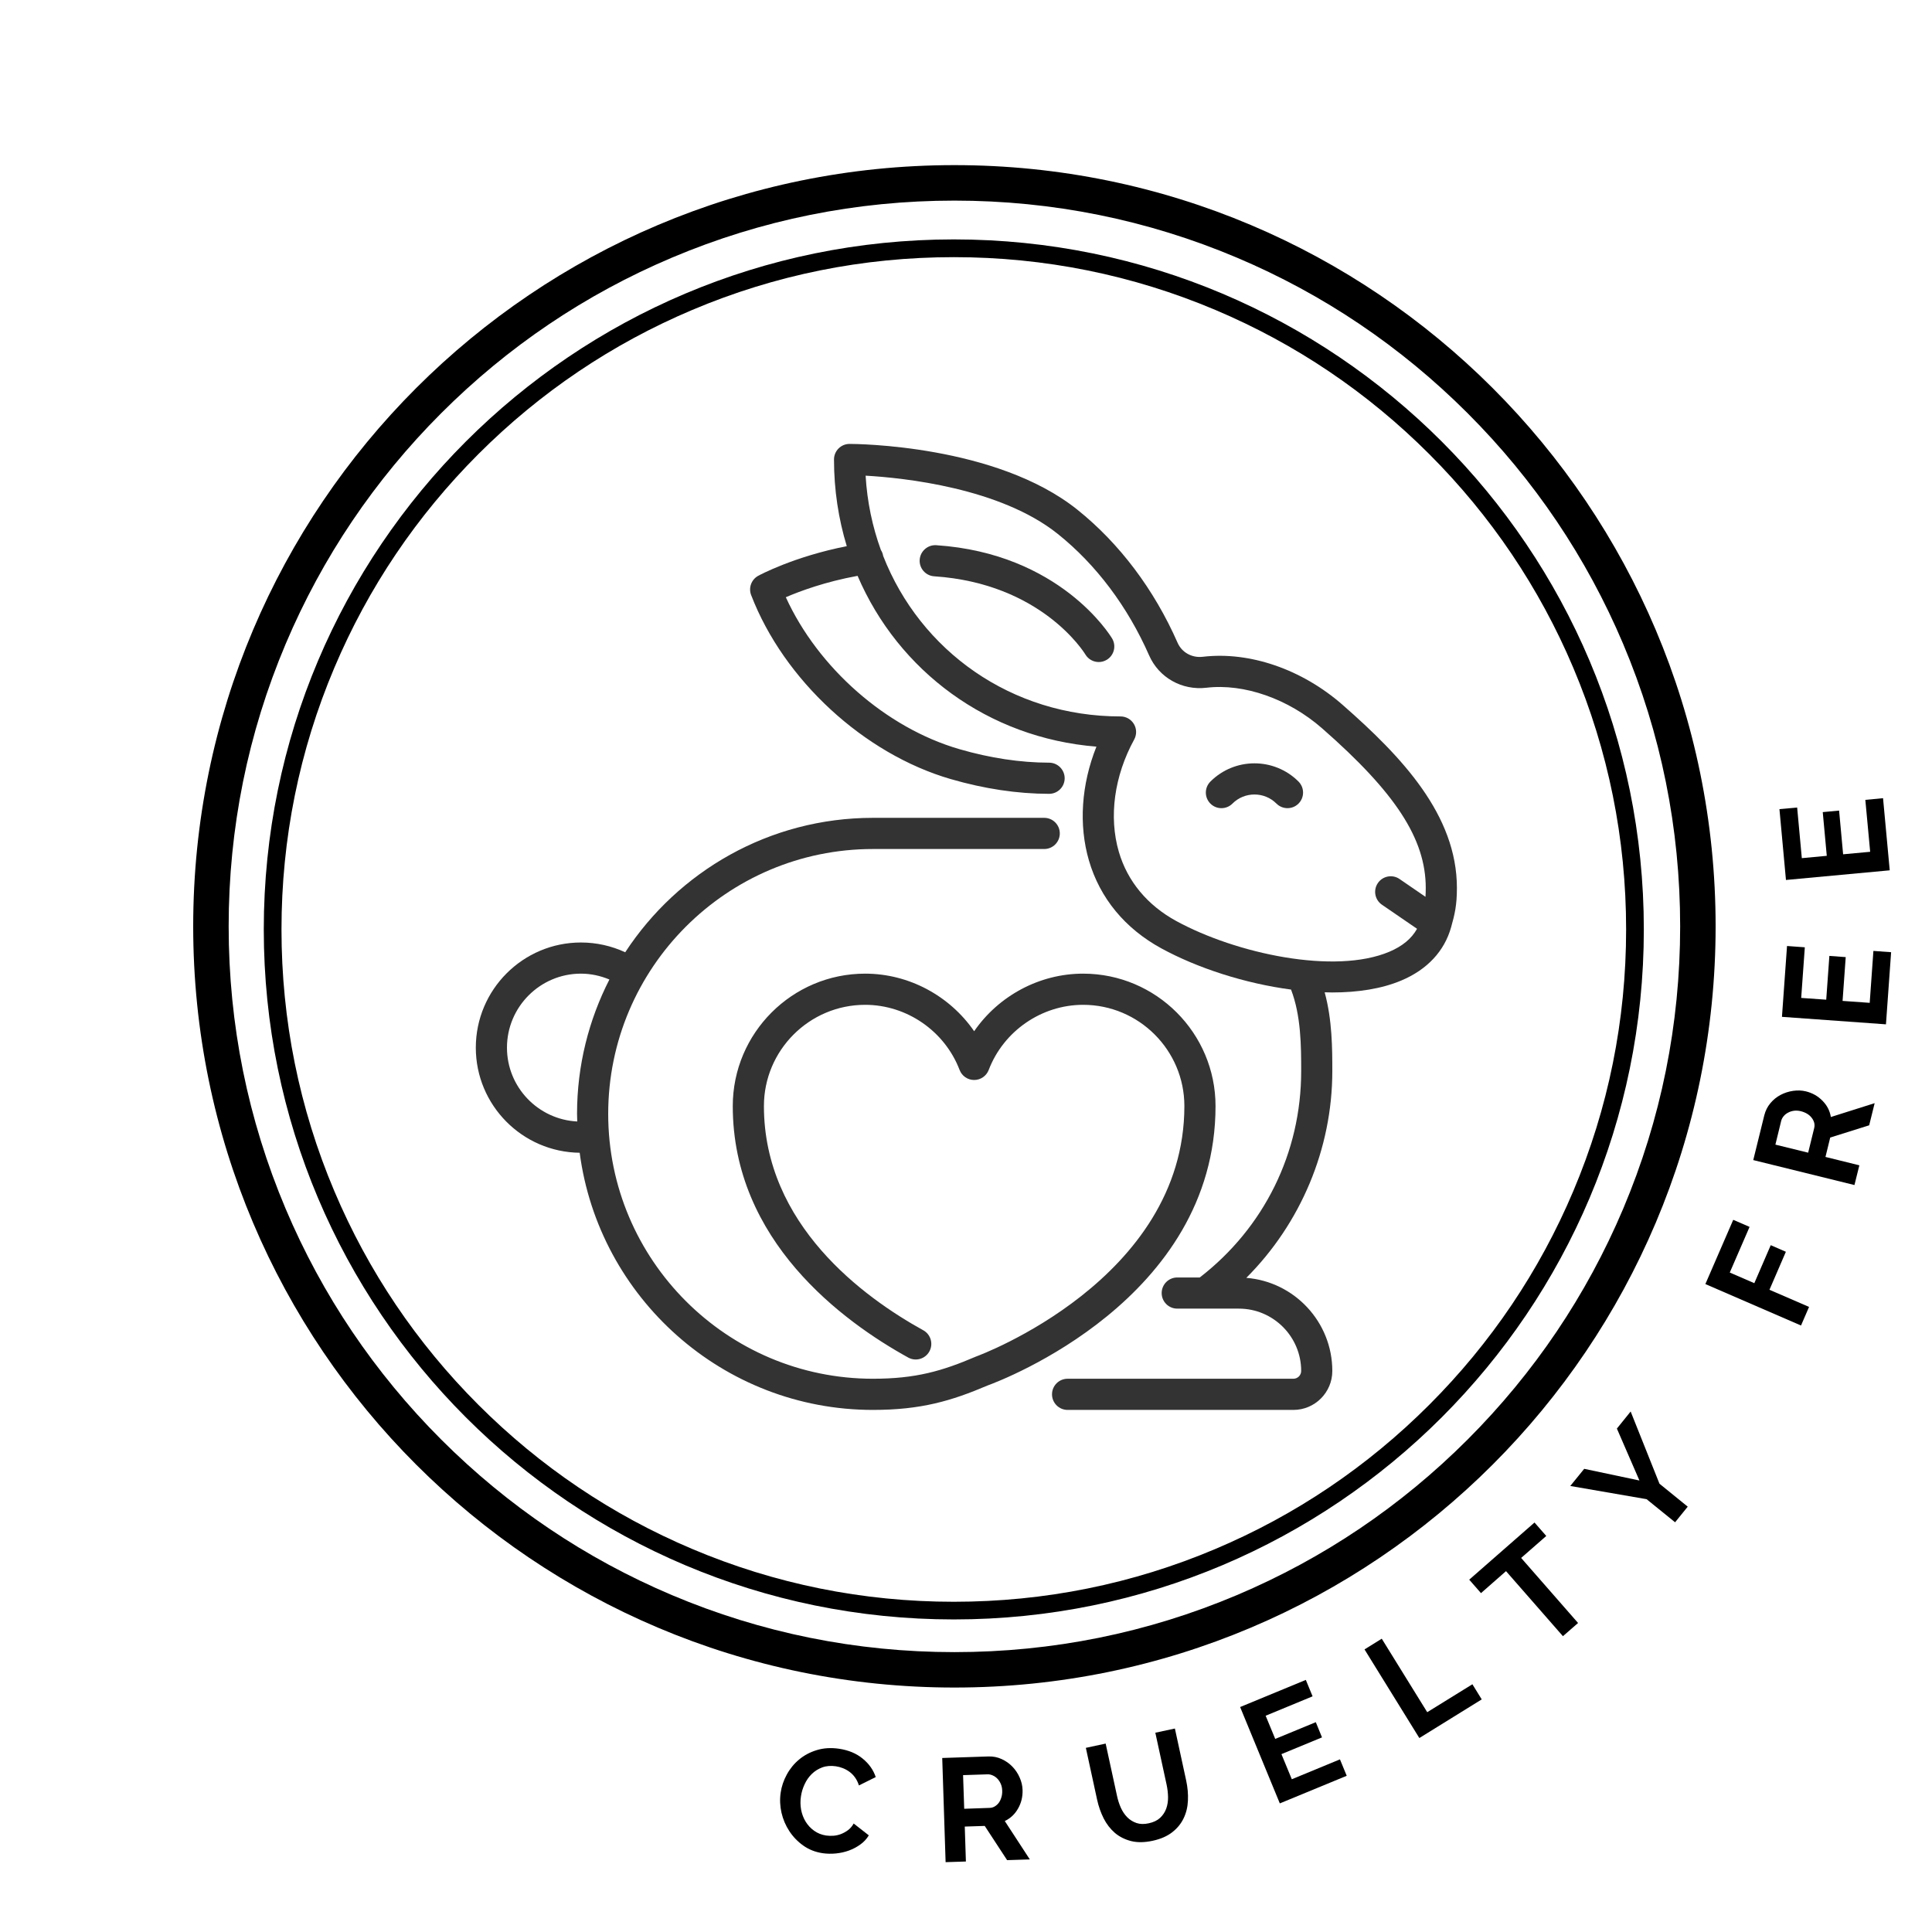 <svg xmlns="http://www.w3.org/2000/svg" xmlns:xlink="http://www.w3.org/1999/xlink" width="500" zoomAndPan="magnify" viewBox="0 0 375 375" height="500" preserveAspectRatio="xMidYMid meet" version="1.0">
  <defs>
    <g></g>
    <clipPath id="f123b4ae32">
      <path d="M 37.5 32.051 L 333 32.051 L 333 327.551 L 37.5 327.551 Z M 37.5 32.051" clip-rule="nonzero"></path>
    </clipPath>
    <clipPath id="cbf3d4bba7">
      <path d="M 92.32 158 L 236 158 L 236 273.664 L 92.32 273.664 Z M 92.32 158" clip-rule="nonzero"></path>
    </clipPath>
    <clipPath id="5d8db88925">
      <path d="M 145 86.164 L 282.82 86.164 L 282.82 273.664 L 145 273.664 Z M 145 86.164" clip-rule="nonzero"></path>
    </clipPath>
  </defs>
  <g fill="#000000" fill-opacity="1">
    <g transform="translate(149.168, 357.991)">
      <g>
        <path d="M 2.359 -10.031 C 2.535 -11.25 2.93 -12.422 3.547 -13.547 C 4.16 -14.68 4.957 -15.656 5.938 -16.469 C 6.914 -17.289 8.062 -17.898 9.375 -18.297 C 10.688 -18.703 12.125 -18.789 13.688 -18.562 C 15.531 -18.289 17.062 -17.648 18.281 -16.641 C 19.508 -15.641 20.352 -14.445 20.812 -13.062 L 17.547 -11.438 C 17.359 -12.039 17.102 -12.562 16.781 -13 C 16.469 -13.438 16.109 -13.801 15.703 -14.094 C 15.305 -14.383 14.879 -14.617 14.422 -14.797 C 13.961 -14.973 13.516 -15.094 13.078 -15.156 C 12.098 -15.301 11.211 -15.227 10.422 -14.938 C 9.641 -14.645 8.961 -14.219 8.391 -13.656 C 7.816 -13.094 7.352 -12.426 7 -11.656 C 6.645 -10.895 6.41 -10.117 6.297 -9.328 C 6.16 -8.453 6.172 -7.582 6.328 -6.719 C 6.492 -5.863 6.789 -5.086 7.219 -4.391 C 7.645 -3.703 8.191 -3.117 8.859 -2.641 C 9.535 -2.16 10.305 -1.852 11.172 -1.719 C 11.617 -1.656 12.094 -1.641 12.594 -1.672 C 13.102 -1.711 13.594 -1.82 14.062 -2 C 14.539 -2.188 15 -2.441 15.438 -2.766 C 15.875 -3.098 16.238 -3.523 16.531 -4.047 L 19.469 -1.75 C 19.039 -1.039 18.488 -0.445 17.812 0.031 C 17.133 0.52 16.395 0.91 15.594 1.203 C 14.789 1.492 13.945 1.68 13.062 1.766 C 12.188 1.848 11.348 1.832 10.547 1.719 C 9.109 1.508 7.844 1.016 6.75 0.234 C 5.664 -0.535 4.766 -1.469 4.047 -2.562 C 3.328 -3.656 2.816 -4.852 2.516 -6.156 C 2.223 -7.457 2.172 -8.75 2.359 -10.031 Z M 2.359 -10.031"></path>
      </g>
    </g>
  </g>
  <g fill="#000000" fill-opacity="1">
    <g transform="translate(181.433, 361.505)">
      <g>
        <path d="M 2.109 -0.062 L 1.453 -20.281 L 10.406 -20.578 C 11.332 -20.609 12.195 -20.438 13 -20.062 C 13.801 -19.695 14.492 -19.207 15.078 -18.594 C 15.672 -17.977 16.141 -17.273 16.484 -16.484 C 16.836 -15.691 17.023 -14.891 17.047 -14.078 C 17.086 -12.766 16.797 -11.562 16.172 -10.469 C 15.555 -9.375 14.695 -8.566 13.594 -8.047 L 18.453 -0.594 L 14.047 -0.453 L 9.703 -7.094 L 5.828 -6.969 L 6.047 -0.188 Z M 5.719 -10.422 L 10.641 -10.594 C 11.004 -10.602 11.336 -10.695 11.641 -10.875 C 11.953 -11.062 12.219 -11.301 12.438 -11.594 C 12.656 -11.895 12.82 -12.25 12.938 -12.656 C 13.062 -13.062 13.113 -13.492 13.094 -13.953 C 13.082 -14.422 12.992 -14.848 12.828 -15.234 C 12.66 -15.629 12.441 -15.969 12.172 -16.25 C 11.91 -16.531 11.609 -16.742 11.266 -16.891 C 10.93 -17.047 10.594 -17.117 10.25 -17.109 L 5.5 -16.953 Z M 5.719 -10.422"></path>
      </g>
    </g>
  </g>
  <g fill="#000000" fill-opacity="1">
    <g transform="translate(213.28, 359.413)">
      <g>
        <path d="M 9.703 -5.516 C 10.617 -5.711 11.348 -6.062 11.891 -6.562 C 12.43 -7.07 12.828 -7.664 13.078 -8.344 C 13.328 -9.031 13.445 -9.773 13.438 -10.578 C 13.426 -11.379 13.332 -12.191 13.156 -13.016 L 10.969 -23.094 L 14.766 -23.906 L 16.953 -13.828 C 17.242 -12.484 17.359 -11.18 17.297 -9.922 C 17.242 -8.66 16.961 -7.508 16.453 -6.469 C 15.953 -5.426 15.211 -4.523 14.234 -3.766 C 13.254 -3.004 12 -2.457 10.469 -2.125 C 8.895 -1.781 7.492 -1.758 6.266 -2.062 C 5.047 -2.375 3.992 -2.906 3.109 -3.656 C 2.234 -4.414 1.508 -5.352 0.938 -6.469 C 0.375 -7.594 -0.047 -8.797 -0.328 -10.078 L -2.516 -20.156 L 1.328 -20.984 L 3.516 -10.906 C 3.691 -10.07 3.941 -9.285 4.266 -8.547 C 4.598 -7.816 5.016 -7.195 5.516 -6.688 C 6.023 -6.176 6.629 -5.801 7.328 -5.562 C 8.023 -5.332 8.816 -5.316 9.703 -5.516 Z M 9.703 -5.516"></path>
      </g>
    </g>
  </g>
  <g fill="#000000" fill-opacity="1">
    <g transform="translate(246.459, 350.835)">
      <g>
        <path d="M 13.625 -9.344 L 14.938 -6.156 L 1.953 -0.797 L -5.75 -19.5 L 7 -24.766 L 8.312 -21.578 L -0.797 -17.812 L 1.062 -13.312 L 8.938 -16.562 L 10.141 -13.609 L 2.266 -10.359 L 4.281 -5.484 Z M 13.625 -9.344"></path>
      </g>
    </g>
  </g>
  <g fill="#000000" fill-opacity="1">
    <g transform="translate(273.697, 338.461)">
      <g>
        <path d="M 1.797 -1.109 L -8.844 -18.312 L -5.5 -20.391 L 3.328 -6.125 L 12.094 -11.547 L 13.906 -8.609 Z M 1.797 -1.109"></path>
      </g>
    </g>
  </g>
  <g fill="#000000" fill-opacity="1">
    <g transform="translate(298.192, 322.114)">
      <g>
        <path d="M 1.938 -23.984 L -2.938 -19.719 L 8.109 -7.094 L 5.172 -4.531 L -5.875 -17.156 L -10.734 -12.891 L -13.016 -15.5 L -0.344 -26.594 Z M 1.938 -23.984"></path>
      </g>
    </g>
  </g>
  <g fill="#000000" fill-opacity="1">
    <g transform="translate(320.446, 301.255)">
      <g>
        <path d="M -12.953 -16.156 L -2.234 -13.891 L -6.609 -23.969 L -3.938 -27.281 L 1.656 -13.266 L 7.141 -8.812 L 4.688 -5.781 L -0.844 -10.266 L -15.656 -12.828 Z M -12.953 -16.156"></path>
      </g>
    </g>
  </g>
  <g fill="#000000" fill-opacity="1">
    <g transform="translate(339.183, 276.09)">
      <g></g>
    </g>
  </g>
  <g fill="#000000" fill-opacity="1">
    <g transform="translate(348.731, 259.219)">
      <g>
        <path d="M 0.844 -1.938 L -17.719 -9.984 L -12.312 -22.453 L -9.141 -21.078 L -12.984 -12.219 L -8.219 -10.156 L -5.031 -17.531 L -2.094 -16.25 L -5.281 -8.875 L 2.406 -5.547 Z M 0.844 -1.938"></path>
      </g>
    </g>
  </g>
  <g fill="#000000" fill-opacity="1">
    <g transform="translate(359.447, 232.062)">
      <g>
        <path d="M 0.5 -2.047 L -19.141 -6.891 L -17 -15.578 C -16.77 -16.484 -16.375 -17.27 -15.812 -17.938 C -15.25 -18.613 -14.586 -19.148 -13.828 -19.547 C -13.078 -19.941 -12.27 -20.203 -11.406 -20.328 C -10.551 -20.453 -9.727 -20.422 -8.938 -20.234 C -7.664 -19.922 -6.586 -19.312 -5.703 -18.406 C -4.816 -17.508 -4.273 -16.457 -4.078 -15.25 L 4.422 -17.938 L 3.359 -13.641 L -4.203 -11.266 L -5.125 -7.5 L 1.453 -5.875 Z M -8.484 -8.328 L -7.312 -13.109 C -7.227 -13.461 -7.227 -13.805 -7.312 -14.141 C -7.406 -14.484 -7.566 -14.801 -7.797 -15.094 C -8.023 -15.395 -8.316 -15.656 -8.672 -15.875 C -9.035 -16.094 -9.441 -16.258 -9.891 -16.375 C -10.348 -16.488 -10.785 -16.52 -11.203 -16.469 C -11.629 -16.414 -12.016 -16.297 -12.359 -16.109 C -12.711 -15.93 -13.004 -15.703 -13.234 -15.422 C -13.473 -15.141 -13.633 -14.832 -13.719 -14.5 L -14.844 -9.891 Z M -8.484 -8.328"></path>
      </g>
    </g>
  </g>
  <g fill="#000000" fill-opacity="1">
    <g transform="translate(365.908, 200.931)">
      <g>
        <path d="M -2.281 -16.359 L 1.156 -16.109 L 0.156 -2.109 L -20.031 -3.562 L -19.047 -17.312 L -15.594 -17.062 L -16.297 -7.234 L -11.438 -6.891 L -10.828 -15.391 L -7.656 -15.156 L -8.266 -6.656 L -3 -6.281 Z M -2.281 -16.359"></path>
      </g>
    </g>
  </g>
  <g fill="#000000" fill-opacity="1">
    <g transform="translate(366.998, 171.021)">
      <g>
        <path d="M -4.938 -15.766 L -1.5 -16.094 L -0.203 -2.094 L -20.344 -0.219 L -21.609 -13.969 L -18.172 -14.281 L -17.266 -4.453 L -12.422 -4.906 L -13.203 -13.391 L -10.031 -13.688 L -9.25 -5.203 L -4 -5.688 Z M -4.938 -15.766"></path>
      </g>
    </g>
  </g>
  <g clip-path="url(#f123b4ae32)">
    <path fill="#000000" d="M 185.25 38.938 C 204.27 38.938 222.715 42.664 240.078 50.008 C 256.852 57.102 271.918 67.262 284.859 80.199 C 297.793 93.137 307.953 108.207 315.051 124.98 C 322.391 142.344 326.117 160.789 326.117 179.809 C 326.117 198.828 322.391 217.273 315.051 234.637 C 307.953 251.41 297.793 266.473 284.859 279.418 C 271.922 292.359 256.852 302.512 240.078 309.609 C 222.715 316.949 204.27 320.676 185.25 320.676 C 166.23 320.676 147.785 316.949 130.422 309.609 C 113.648 302.512 98.582 292.352 85.641 279.418 C 72.707 266.48 62.547 251.41 55.449 234.637 C 48.109 217.273 44.383 198.828 44.383 179.809 C 44.383 160.789 48.109 142.344 55.449 124.98 C 62.547 108.207 72.707 93.141 85.641 80.199 C 98.578 67.262 113.648 57.102 130.422 50.008 C 147.785 42.664 166.23 38.938 185.25 38.938 M 185.25 32.051 C 103.648 32.051 37.5 98.199 37.5 179.801 C 37.5 261.406 103.648 327.551 185.25 327.551 C 266.852 327.551 333 261.406 333 179.801 C 333 98.199 266.852 32.051 185.25 32.051 Z M 185.25 32.051" fill-opacity="1" fill-rule="nonzero"></path>
  </g>
  <path fill="#000000" d="M 185.133 49.914 C 202.754 49.914 219.844 53.363 235.926 60.168 C 251.465 66.738 265.422 76.148 277.406 88.133 C 289.391 100.121 298.801 114.074 305.371 129.613 C 312.176 145.699 315.629 162.789 315.629 180.406 C 315.629 198.027 312.176 215.117 305.371 231.199 C 298.801 246.738 289.391 260.695 277.406 272.68 C 265.422 284.664 251.465 294.074 235.926 300.645 C 219.844 307.453 202.754 310.902 185.133 310.902 C 167.512 310.902 150.422 307.453 134.34 300.645 C 118.801 294.074 104.844 284.664 92.859 272.68 C 80.875 260.695 71.465 246.738 64.895 231.199 C 58.09 215.117 54.637 198.027 54.637 180.406 C 54.637 162.789 58.09 145.699 64.895 129.613 C 71.465 114.074 80.875 100.121 92.859 88.133 C 104.844 76.148 118.801 66.738 134.34 60.168 C 150.422 53.363 167.512 49.914 185.133 49.914 M 185.133 46.469 C 111.16 46.469 51.199 106.43 51.199 180.402 C 51.199 254.371 111.16 314.332 185.133 314.332 C 259.105 314.332 319.066 254.371 319.066 180.402 C 319.066 106.43 259.105 46.469 185.133 46.469 Z M 185.133 46.469" fill-opacity="1" fill-rule="nonzero"></path>
  <g clip-path="url(#cbf3d4bba7)">
    <path fill="#333333" d="M 235.934 214.691 C 235.934 200.516 224.406 188.984 210.238 188.984 C 201.727 188.984 193.809 193.305 189.082 200.16 C 184.352 193.305 176.438 188.984 167.922 188.984 C 153.758 188.984 142.23 200.516 142.23 214.691 C 142.23 240.816 163.566 256.484 176.285 263.5 C 177.75 264.309 179.586 263.773 180.391 262.312 C 181.195 260.848 180.668 259.008 179.203 258.203 C 167.652 251.832 148.277 237.707 148.277 214.691 C 148.277 203.852 157.09 195.035 167.922 195.035 C 175.996 195.035 183.367 200.117 186.258 207.68 C 186.707 208.852 187.828 209.625 189.082 209.625 C 190.336 209.625 191.457 208.852 191.906 207.68 C 194.797 200.117 202.164 195.035 210.238 195.035 C 221.074 195.035 229.887 203.852 229.887 214.691 C 229.887 248.387 189.977 263.109 189.574 263.254 C 189.52 263.273 189.461 263.297 189.406 263.32 C 182.895 266.105 177.785 267.613 169.434 267.613 C 141.102 267.613 118.051 244.551 118.051 216.203 C 118.051 187.855 141.102 164.793 169.434 164.793 L 202.684 164.793 C 204.352 164.793 205.707 163.438 205.707 161.766 C 205.707 160.098 204.352 158.742 202.684 158.742 L 169.434 158.742 C 149.332 158.742 131.617 169.141 121.355 184.836 C 118.676 183.59 115.754 182.938 112.758 182.938 C 101.508 182.938 92.355 192.094 92.355 203.352 C 92.355 214.523 101.379 223.617 112.516 223.75 C 116.223 251.879 140.328 273.664 169.434 273.664 C 178.742 273.664 184.656 271.922 191.699 268.918 C 194.512 267.895 235.934 252.184 235.934 214.691 Z M 98.402 203.352 C 98.402 195.43 104.844 188.984 112.758 188.984 C 114.68 188.984 116.547 189.395 118.285 190.121 C 114.281 197.957 112.004 206.816 112.004 216.203 C 112.004 216.699 112.031 217.188 112.043 217.68 C 104.461 217.301 98.402 211.027 98.402 203.352 Z M 98.402 203.352" fill-opacity="1" fill-rule="nonzero"></path>
  </g>
  <g clip-path="url(#5d8db88925)">
    <path fill="#333333" d="M 260.594 136.809 C 252.699 129.898 242.562 126.41 233.465 127.48 C 231.359 127.73 229.398 126.641 228.574 124.773 C 224.016 114.406 217.281 105.465 209.105 98.922 C 193.344 86.309 166.055 86.164 164.898 86.164 C 163.23 86.164 161.879 87.516 161.879 89.188 C 161.879 95.078 162.75 100.723 164.359 106.012 C 154.145 108.016 147.48 111.594 147.168 111.762 C 145.84 112.488 145.25 114.09 145.797 115.504 C 152.125 131.973 167.688 146.324 184.523 151.215 C 191.031 153.105 197.457 154.074 203.625 154.082 C 203.625 154.082 203.625 154.082 203.629 154.082 C 205.297 154.082 206.648 152.734 206.652 151.066 C 206.652 149.395 205.301 148.039 203.633 148.035 C 198.035 148.023 192.172 147.141 186.207 145.406 C 171.98 141.277 158.77 129.613 152.527 115.922 C 155.285 114.734 160.211 112.906 166.457 111.773 C 174.359 130.219 191.754 143.234 212.816 144.922 C 209.887 152.254 209.336 160.105 211.367 167.043 C 213.504 174.336 218.363 180.23 225.418 184.078 C 232.41 187.895 241.629 190.891 250.59 192.074 C 252.535 197.145 252.559 203.051 252.559 207.887 C 252.559 223.742 245.387 238.281 232.871 247.957 L 228.504 247.957 C 226.836 247.957 225.48 249.312 225.48 250.984 C 225.48 252.652 226.836 254.004 228.504 254.004 L 240.465 254.004 C 247.133 254.004 252.559 259.434 252.559 266.105 C 252.559 266.934 251.879 267.613 251.047 267.613 L 207.219 267.613 C 205.551 267.613 204.195 268.969 204.195 270.637 C 204.195 272.309 205.551 273.664 207.219 273.664 L 251.047 273.664 C 255.211 273.664 258.602 270.273 258.602 266.105 C 258.602 256.586 251.234 248.77 241.906 248.031 C 252.465 237.465 258.602 222.98 258.602 207.887 C 258.602 203.547 258.586 197.969 257.117 192.605 C 257.605 192.621 258.094 192.637 258.574 192.637 C 263.543 192.637 268.176 191.926 271.992 190.316 C 277.012 188.203 280.355 184.625 281.66 179.973 C 282.359 177.488 282.785 175.734 282.785 172.352 C 282.785 158.191 272.117 146.902 260.594 136.809 Z M 269.648 184.742 C 259.055 189.207 239.945 185.117 228.312 178.77 C 222.699 175.703 218.844 171.062 217.168 165.344 C 215.184 158.559 216.27 150.609 220.145 143.539 C 220.66 142.602 220.641 141.465 220.098 140.543 C 219.555 139.625 218.562 139.059 217.496 139.059 C 196.309 139.059 178.633 126.332 171.418 107.898 C 171.352 107.477 171.199 107.094 170.98 106.758 C 169.34 102.238 168.312 97.398 168.016 92.328 C 175.395 92.746 194.141 94.688 205.328 103.645 C 212.75 109.586 218.875 117.73 223.043 127.211 C 224.941 131.527 229.418 134.051 234.176 133.488 C 241.48 132.629 250.082 135.645 256.613 141.363 C 270.906 153.879 276.738 162.855 276.738 172.352 C 276.738 173.004 276.719 173.562 276.684 174.07 L 271.648 170.613 C 270.27 169.668 268.387 170.023 267.445 171.398 C 266.5 172.777 266.852 174.66 268.23 175.602 L 275.047 180.277 C 273.98 182.195 272.199 183.664 269.648 184.742 Z M 269.648 184.742" fill-opacity="1" fill-rule="nonzero"></path>
  </g>
  <path fill="#333333" d="M 234.941 151.703 C 233.758 152.883 233.758 154.797 234.941 155.98 C 236.117 157.16 238.035 157.16 239.215 155.98 C 241.57 153.621 245.406 153.621 247.762 155.98 C 248.355 156.57 249.125 156.863 249.898 156.863 C 250.676 156.863 251.449 156.57 252.039 155.977 C 253.219 154.797 253.219 152.883 252.039 151.699 C 247.324 146.984 239.652 146.984 234.941 151.703 Z M 234.941 151.703" fill-opacity="1" fill-rule="nonzero"></path>
  <path fill="#333333" d="M 181.727 105.824 C 180.074 105.719 178.621 106.977 178.512 108.645 C 178.398 110.309 179.66 111.75 181.324 111.859 C 202 113.238 210.324 126.461 210.676 127.043 C 211.246 127.98 212.242 128.5 213.266 128.5 C 213.793 128.5 214.332 128.363 214.816 128.07 C 216.25 127.211 216.715 125.352 215.855 123.922 C 215.449 123.25 205.699 107.426 181.727 105.824 Z M 181.727 105.824" fill-opacity="1" fill-rule="nonzero"></path>
</svg>
